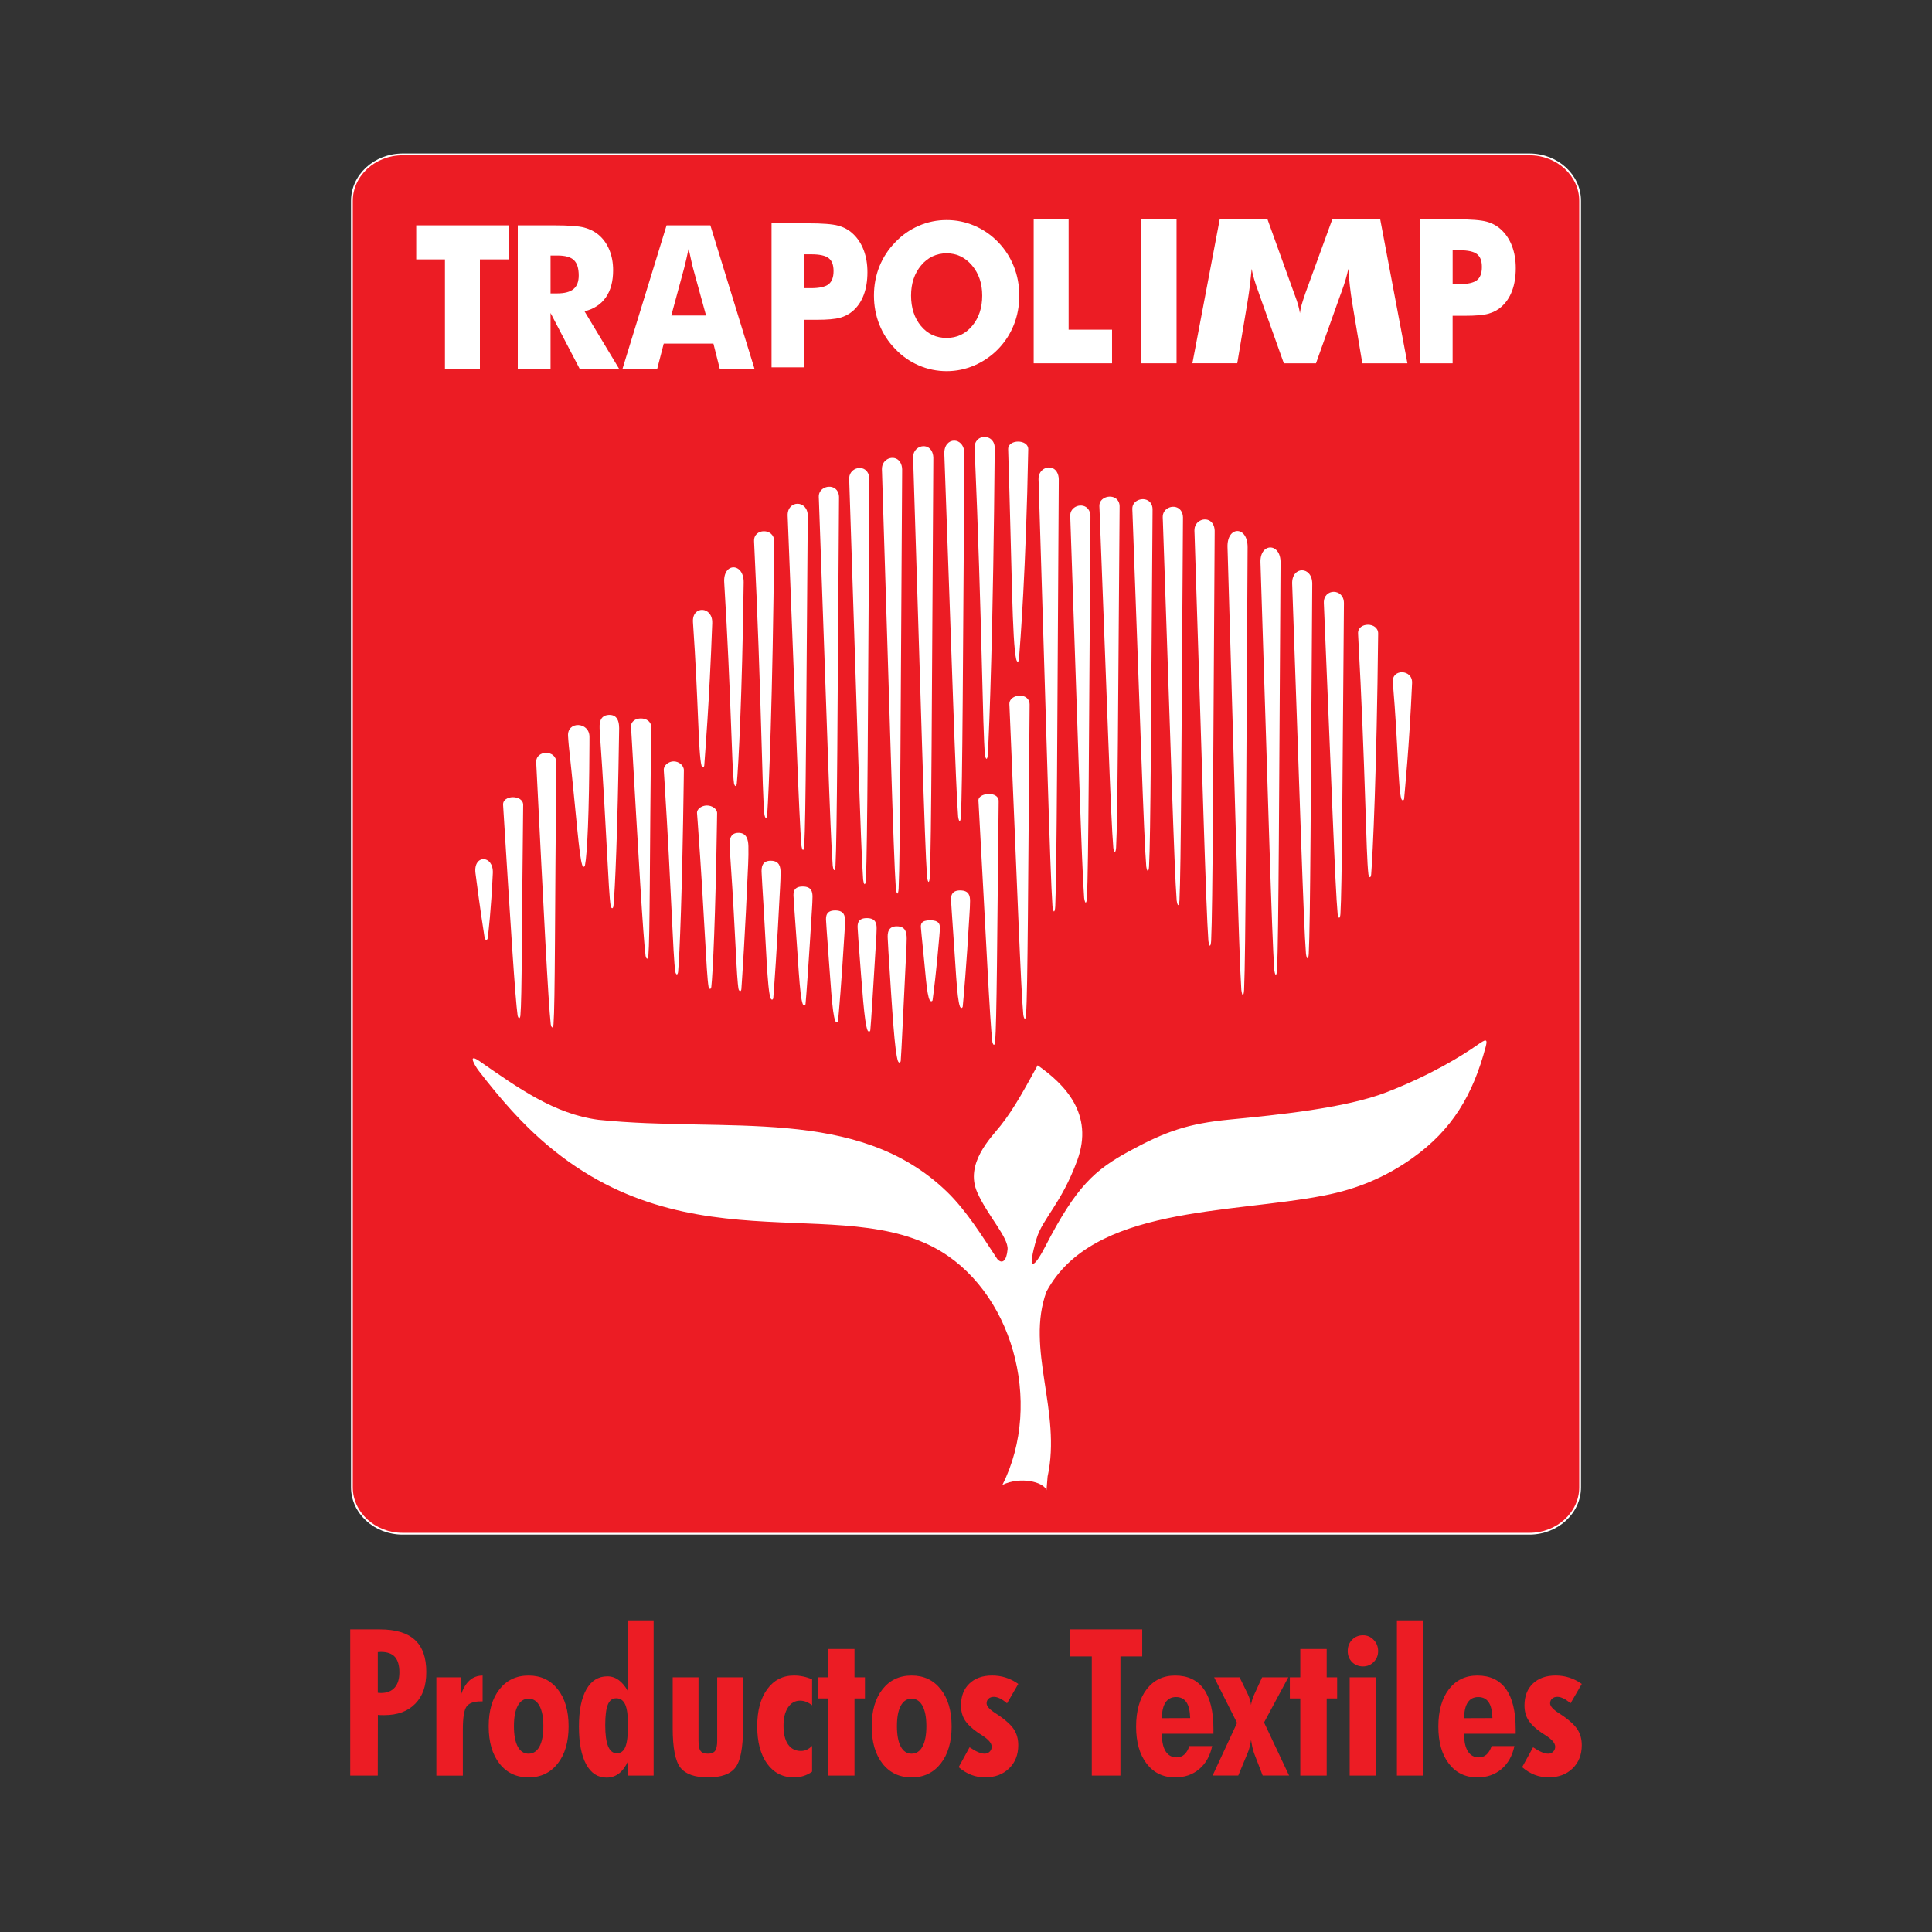 <?xml version="1.0" encoding="UTF-8"?>
<svg id="Capa_1" xmlns="http://www.w3.org/2000/svg" version="1.1" viewBox="0 0 1080 1080">
  <rect x="0" y="0" width="1080" height="1080" fill="#333333" stroke="none"/>
  <!-- Generator: Adobe Illustrator 29.7.1, SVG Export Plug-In . SVG Version: 2.1.1 Build 8)  -->
  <defs>
    <style>
      .st0, .st1 {
        fill: #fff;
      }

      .st0, .st2 {
        fill-rule: evenodd;
      }

      .st3 {
        fill: none;
        stroke: #fff;
        stroke-miterlimit: 22.93;
        stroke-width: 1px;
      }

      .st2 {
        fill: #ec1c24;
      }
    </style>
  </defs>
  <path class="st2" d="M225.05,86.3h629.9c15.58,0,28.33,11.67,28.33,25.93v719.19c0,14.26-12.75,25.93-28.33,25.93H225.05c-15.58,0-28.33-11.67-28.33-25.93V112.24c0-14.26,12.75-25.93,28.33-25.93Z"/>
  <path class="st3" d="M225.05,86.3h629.9c15.58,0,28.33,11.67,28.33,25.93v719.19c0,14.26-12.75,25.93-28.33,25.93H225.05c-15.58,0-28.33-11.67-28.33-25.93V112.24c0-14.26,12.75-25.93,28.33-25.93Z"/>
  <path class="st2" d="M850.88,987.87l6.12-11.14c1.83,1.24,3.41,2.14,4.76,2.71,1.34.59,2.56.88,3.66.88s2.07-.38,2.82-1.13c.75-.75,1.12-1.68,1.12-2.79,0-1.95-1.83-4.07-5.47-6.4-.95-.59-1.68-1.05-2.18-1.4-3.51-2.43-5.95-4.8-7.39-7.09-1.42-2.29-2.13-5.01-2.13-8.14,0-5.16,1.57-9.23,4.7-12.23,3.13-3,7.37-4.51,12.69-4.51,2.65,0,5.21.38,7.61,1.15,2.43.76,4.78,1.95,7.03,3.55l-6.29,10.85c-1.42-1.22-2.74-2.14-3.96-2.73-1.23-.59-2.37-.9-3.41-.9-1.21,0-2.18.34-2.93,1.01-.75.67-1.12,1.55-1.12,2.62,0,1.61,1.7,3.48,5.07,5.6,1.06.67,1.88,1.22,2.46,1.62,3.79,2.69,6.44,5.24,7.93,7.64,1.49,2.41,2.24,5.26,2.24,8.54,0,5.35-1.72,9.67-5.13,12.99-3.43,3.33-7.91,4.99-13.45,4.99-2.71,0-5.26-.46-7.71-1.4-2.44-.94-4.79-2.37-7.05-4.32M818.47,969.16v.44c0,4.13.71,7.28,2.13,9.48,1.42,2.2,3.45,3.31,6.08,3.31,1.66,0,3.1-.52,4.29-1.57,1.17-1.05,2.13-2.64,2.87-4.76h12.72c-1.16,5.48-3.58,9.78-7.24,12.88-3.66,3.1-8.15,4.64-13.47,4.64-6.68,0-11.98-2.56-15.91-7.66-3.94-5.12-5.9-12.02-5.9-20.73s1.96-15.77,5.9-20.89c3.94-5.1,9.24-7.66,15.91-7.66,7.07,0,12.41,2.52,16.01,7.55,3.6,5.05,5.41,12.5,5.41,22.34v2.64h-28.81ZM834.27,960.43c-.11-3.99-.8-6.96-2.11-8.87-1.29-1.93-3.23-2.89-5.82-2.89s-4.5,1.01-5.86,3.02c-1.34,2.03-2.01,4.95-2.01,8.79l15.8-.06ZM780.88,992.57v-86.78h14.81v86.78h-14.81ZM754.48,992.57v-54.92h14.81v54.92h-14.81ZM753.38,922.97c0-2.5.8-4.61,2.43-6.31,1.62-1.7,3.66-2.54,6.1-2.54s4.33.86,5.99,2.58c1.66,1.72,2.48,3.8,2.48,6.27s-.82,4.41-2.46,6.08c-1.64,1.66-3.64,2.48-6.01,2.48s-4.48-.8-6.1-2.43c-1.62-1.62-2.43-3.67-2.43-6.13ZM726.87,992.57v-43.11h-5.84v-11.81h5.84v-15.84h14.76v15.84h5.84v11.81h-5.84v43.11h-14.76ZM677.84,992.57l13.68-29.45-12.8-25.47h14.22l4.48,9.17c.58,1.24,1.03,2.35,1.31,3.34.3.99.5,1.97.62,2.94.13-1.01.37-2.04.71-3.12.32-1.07.76-2.16,1.31-3.27l4.16-9.08h14.65l-13.56,25.24,13.99,29.68h-14.76l-4.81-12.48c-.35-1.01-.67-2.14-.95-3.36-.26-1.24-.52-2.6-.73-4.09-.22,1.41-.49,2.75-.8,3.97-.3,1.24-.67,2.35-1.12,3.36l-5.24,12.59h-14.33ZM649.52,969.16v.44c0,4.13.71,7.28,2.13,9.48,1.42,2.2,3.45,3.31,6.08,3.31,1.66,0,3.1-.52,4.29-1.57,1.17-1.05,2.13-2.64,2.87-4.76h12.72c-1.16,5.48-3.58,9.78-7.24,12.88-3.66,3.1-8.15,4.64-13.47,4.64-6.68,0-11.98-2.56-15.91-7.66-3.94-5.12-5.9-12.02-5.9-20.73s1.96-15.77,5.9-20.89c3.94-5.1,9.24-7.66,15.91-7.66,7.07,0,12.41,2.52,16.01,7.55,3.6,5.05,5.41,12.5,5.41,22.34v2.64h-28.81ZM665.32,960.43c-.11-3.99-.8-6.96-2.11-8.87-1.29-1.93-3.23-2.89-5.82-2.89s-4.5,1.01-5.86,3.02c-1.34,2.03-2.01,4.95-2.01,8.79l15.8-.06ZM610.32,992.57v-66.62h-12.18v-15.12h40.37v15.12h-12.18v66.62h-16.01ZM535.88,987.87l6.12-11.14c1.83,1.24,3.41,2.14,4.76,2.71,1.34.59,2.56.88,3.66.88s2.07-.38,2.82-1.13c.75-.75,1.12-1.68,1.12-2.79,0-1.95-1.83-4.07-5.47-6.4-.95-.59-1.68-1.05-2.18-1.4-3.51-2.43-5.95-4.8-7.39-7.09-1.42-2.29-2.13-5.01-2.13-8.14,0-5.16,1.57-9.23,4.7-12.23,3.13-3,7.37-4.51,12.69-4.51,2.65,0,5.21.38,7.61,1.15,2.43.76,4.78,1.95,7.03,3.55l-6.29,10.85c-1.42-1.22-2.74-2.14-3.96-2.73-1.23-.59-2.37-.9-3.41-.9-1.21,0-2.18.34-2.93,1.01-.75.67-1.12,1.55-1.12,2.62,0,1.61,1.7,3.48,5.07,5.6,1.06.67,1.88,1.22,2.46,1.62,3.79,2.69,6.44,5.24,7.93,7.64,1.49,2.41,2.24,5.26,2.24,8.54,0,5.35-1.72,9.67-5.13,12.99-3.43,3.33-7.91,4.99-13.45,4.99-2.71,0-5.26-.46-7.71-1.4-2.44-.94-4.79-2.37-7.05-4.32ZM531.96,965.03c0,8.73-2.03,15.67-6.1,20.83-4.07,5.14-9.48,7.72-16.25,7.72s-12.24-2.56-16.27-7.7c-4.03-5.12-6.05-12.08-6.05-20.85s2.01-15.61,6.05-20.73c4.03-5.1,9.44-7.66,16.27-7.66s12.24,2.56,16.29,7.7c4.05,5.12,6.06,12.02,6.06,20.7ZM509.61,980.32c2.61,0,4.65-1.34,6.08-4.01,1.44-2.66,2.16-6.46,2.16-11.39s-.73-8.68-2.16-11.33c-1.44-2.67-3.47-4.01-6.08-4.01s-4.66,1.32-6.08,3.97c-1.42,2.66-2.13,6.44-2.13,11.37s.71,8.77,2.13,11.43c1.42,2.66,3.45,3.98,6.08,3.98ZM462.91,992.57v-43.11h-5.84v-11.81h5.84v-15.84h14.76v15.84h5.84v11.81h-5.84v43.11h-14.76ZM453.96,953.26c-1.18-.9-2.3-1.55-3.4-1.97-1.08-.4-2.18-.61-3.28-.61-2.84,0-5.09,1.26-6.77,3.78-1.68,2.52-2.52,5.92-2.52,10.22,0,4.53.84,8.01,2.54,10.45,1.7,2.45,4.1,3.67,7.2,3.67,1.16,0,2.26-.23,3.28-.71,1.01-.46,2-1.17,2.95-2.14v14.43c-1.53,1.09-3.13,1.89-4.83,2.41-1.7.52-3.47.78-5.34.78-6.27,0-11.25-2.56-14.96-7.66-3.69-5.12-5.54-12.08-5.54-20.89s1.87-15.61,5.58-20.73c3.71-5.1,8.69-7.66,14.93-7.66,1.79,0,3.51.17,5.19.54,1.68.34,3.34.88,4.98,1.59v14.5ZM415.35,937.65v28.45c0,10.97-1.42,18.29-4.24,21.96-2.82,3.69-7.93,5.52-15.34,5.52s-12.57-1.83-15.43-5.48c-2.85-3.65-4.29-10.99-4.29-22v-28.45h14.42v35.33c0,2.89.39,4.82,1.16,5.83.76,1.01,2.11,1.51,4.05,1.51s3.28-.52,4.07-1.57c.78-1.05,1.17-2.96,1.17-5.77v-35.33h14.42ZM365.39,992.57h-14.33v-8.01c-1.42,3.06-3.12,5.35-5.11,6.86-1.98,1.51-4.27,2.27-6.85,2.27-4.93,0-8.73-2.46-11.42-7.41-2.7-4.95-4.05-11.98-4.05-21.08s1.38-15.94,4.16-20.81c2.76-4.87,6.68-7.3,11.73-7.3,2.3,0,4.4.69,6.31,2.06,1.92,1.4,3.66,3.48,5.22,6.29v-39.65h14.33v86.78ZM351.06,964.25c0-5.26-.52-9.06-1.55-11.39-1.04-2.33-2.72-3.5-5.06-3.5-2.15,0-3.71,1.18-4.66,3.54-.97,2.35-1.46,6.17-1.46,11.47s.54,9.19,1.6,11.81c1.08,2.62,2.71,3.92,4.89,3.92s3.82-1.2,4.78-3.61c.97-2.41,1.46-6.48,1.46-12.23ZM317.85,965.03c0,8.73-2.03,15.67-6.1,20.83-4.07,5.14-9.48,7.72-16.25,7.72s-12.24-2.56-16.27-7.7c-4.03-5.12-6.05-12.08-6.05-20.85s2.02-15.61,6.05-20.73c4.03-5.1,9.44-7.66,16.27-7.66s12.24,2.56,16.29,7.7c4.05,5.12,6.06,12.02,6.06,20.7ZM295.5,980.32c2.61,0,4.65-1.34,6.08-4.01,1.44-2.66,2.16-6.46,2.16-11.39s-.73-8.68-2.16-11.33c-1.44-2.67-3.47-4.01-6.08-4.01s-4.66,1.32-6.08,3.97c-1.42,2.66-2.13,6.44-2.13,11.37s.71,8.77,2.13,11.43c1.42,2.66,3.45,3.98,6.08,3.98ZM243.93,992.57v-54.92h13.77v9.75c1.21-3.59,2.82-6.27,4.81-8.05,2.01-1.78,4.44-2.68,7.28-2.71v14.45h-.99c-3.9,0-6.55.94-7.95,2.83-1.4,1.89-2.11,6.17-2.11,12.84v25.82h-14.81ZM195.78,992.57v-81.73h16.55c8.79,0,15.32,1.95,19.57,5.85,4.27,3.9,6.4,9.86,6.4,17.89s-2.05,13.61-6.18,17.83c-4.12,4.24-9.89,6.36-17.33,6.36-.93,0-1.66,0-2.15-.02-.5-.02-.97-.06-1.4-.1l-.06,33.92h-15.41ZM211.19,946.28c.19,0,.47.02.84.06.39.04.67.06.86.06,3.38,0,5.95-.99,7.72-3,1.77-1.99,2.65-4.85,2.65-8.6s-.84-6.75-2.52-8.6c-1.66-1.83-4.29-2.77-7.85-2.77-.19,0-.47.02-.86.06-.37.04-.65.06-.84.06v22.74Z"/>
  <path class="st0" d="M286.39,621.16c83.38,91.69,176.27,44.75,235.79,76.21,43.4,22.94,61.4,86.5,38.18,132.67,10.06-4.75,22.91-1.77,24.63,2.98l.62-7.6c7.93-36.18-12.41-71.53-.62-103.43,25.71-47.86,102.28-43.35,155.44-53.75,18.26-3.57,34.15-10.2,49.23-20.93,21.92-15.6,33.67-35.06,40.84-62.12,1.29-4.87-.12-4.22-4.55-1.13-8.35,5.84-25.25,16.55-50.9,26.52-22.94,8.91-61.19,12.69-87.61,15.25-23.2,2.25-35.76,6.58-56.06,17.62-19.4,10.55-29.66,19.57-47.15,53.5-6.59,12.79-10.25,13.97-4.75-4.63,3.27-11.06,13.8-19.41,22.71-43.67,9.55-25.98-7.2-42.69-22.15-53.14-6.44,11.62-12.75,23.69-20.65,33.65-5.39,6.8-20.25,21.28-13.08,37.44,5.7,12.85,17.51,25.25,16.93,31.82-.57,6.54-3.05,8.39-5.74,5.4-8.41-12.73-17.32-27.15-28.12-37.6-50.14-48.49-123.46-32.83-194.88-40.25-24.5-3.22-44.61-17.58-66.49-32.81-7.2-5.01-2.15,3.14-.55,5.23,5.88,7.68,12.37,15.59,18.91,22.77"/>
  <path class="st0" d="M564.32,395.21c-.04-1.01-.21-2.06.13-3.03,1.37-3.93,9.07-4.83,10.81-.13.4,1.07.3,2.11.29,3.23-.83,99.22-1.06,157.56-1.96,172.09-.19,2.43-.96,3.17-1.55.07-1.41-14.77-3.48-73.45-7.72-172.22"/>
  <path class="st0" d="M580.62,270.04c-.04-1.38-.21-2.82.13-4.16,1.37-5.4,9.07-6.63,10.81-.18.4,1.47.3,2.9.29,4.44-.83,136.33-1.06,216.5-1.96,236.46-.19,3.35-.96,4.36-1.55.09-1.41-20.3-3.48-100.92-7.72-236.65"/>
  <path class="st0" d="M598.33,290.38c-.04-1.24-.21-2.53.13-3.72,1.37-4.83,9.07-5.93,10.81-.16.4,1.31.3,2.59.29,3.97-.83,121.93-1.06,193.63-1.96,211.48-.19,2.99-.96,3.9-1.55.08-1.41-18.16-3.48-90.26-7.72-211.65"/>
  <path class="st0" d="M614.63,284.59c-.04-1.11-.21-2.26.13-3.33,1.37-4.32,9.07-5.31,10.81-.14.4,1.18.3,2.32.29,3.55-.83,109.09-1.06,173.23-1.96,189.21-.19,2.68-.96,3.49-1.55.07-1.41-16.24-3.48-80.75-7.72-189.35"/>
  <path class="st0" d="M633.05,286.34c-.04-1.16-.21-2.37.13-3.49,1.37-4.52,9.07-5.55,10.81-.15.4,1.23.3,2.43.29,3.71-.83,114.15-1.06,181.26-1.96,197.98-.19,2.8-.96,3.65-1.55.08-1.41-17-3.48-84.5-7.72-198.14"/>
  <path class="st0" d="M650.05,291.11c-.04-1.24-.21-2.53.13-3.74,1.37-4.85,9.07-5.95,10.81-.16.4,1.32.3,2.6.29,3.98-.83,122.32-1.06,194.24-1.96,212.16-.19,3-.96,3.91-1.55.08-1.41-18.21-3.48-90.55-7.72-212.33"/>
  <path class="st0" d="M667.77,298.74c-.04-1.33-.21-2.71.13-4,1.37-5.19,9.07-6.37,10.81-.17.4,1.41.3,2.78.29,4.26-.83,130.88-1.06,207.84-1.96,227.01-.19,3.21-.96,4.18-1.55.09-1.41-19.49-3.48-96.89-7.72-227.19"/>
  <path class="st0" d="M686.19,305.86c-.36-11.98,11.3-12.11,11.23.1-.83,142.56-1.06,226.38-1.96,247.26-.19,3.5-.96,4.55-1.55.1-1.41-21.23-3.48-105.53-7.72-247.46"/>
  <path class="st0" d="M704.61,314.35c-.36-11.03,11.3-11.15,11.23.09-.83,131.27-1.06,208.46-1.96,227.68-.19,3.22-.96,4.19-1.55.09-1.41-19.55-3.48-97.17-7.72-227.86"/>
  <path class="st0" d="M722.33,326.34c-.36-10.02,11.3-10.13,11.23.08-.83,119.21-1.06,189.3-1.96,206.76-.19,2.93-.96,3.81-1.55.08-1.41-17.75-3.48-88.24-7.72-206.92"/>
  <path class="st0" d="M740.04,337.16c-.36-8.41,11.3-8.51,11.23.07-.83,100.14-1.06,159.01-1.96,173.68-.19,2.46-.96,3.2-1.55.07-1.41-14.91-3.48-74.12-7.72-173.82"/>
  <path class="st0" d="M759.17,354.14c-.36-6.52,11.3-6.59,11.23.05-.83,77.56-2.99,123.16-3.9,134.52-.19,1.9-.96,2.48-1.55.05-1.41-11.55-1.55-57.41-5.79-134.63"/>
  <path class="st0" d="M789.37,381.75c-1.66,37.12-4.02,59.22-4.46,64.81-.19.97-.96,1.26-1.55.03-1.84-5.93-1.64-28.41-4.76-65.18-.66-7.74,11.11-7.35,10.76.35"/>
  <path class="st0" d="M563.56,251.13c-.18-5.68,11.34-5.73,11.23.05-1.29,67.97-4.42,107.56-5.18,117.29-.19,1.66-.96,2.16-1.55.05-2.3-10.05-2.36-50.18-4.5-117.39"/>
  <path class="st0" d="M544.83,250.5c-.36-8.31,11.3-8.4,11.23.07-.83,98.87-2.99,157-3.9,171.48-.19,2.43-.96,3.16-1.55.07-1.41-14.72-1.55-73.18-5.79-171.61"/>
  <path class="st0" d="M527.88,253.71c-.36-9.82,11.3-9.93,11.23.08-.83,116.88-1.06,185.61-1.96,202.72-.19,2.87-.96,3.73-1.55.08-1.41-17.4-3.48-86.52-7.72-202.88"/>
  <path class="st0" d="M510.5,257.98c-.04-1.36-.21-2.77.13-4.09,1.37-5.3,9.07-6.51,10.81-.18.4,1.44.3,2.85.29,4.35-.83,133.8-1.06,212.47-1.96,232.06-.19,3.28-.96,4.27-1.55.09-1.41-19.92-3.48-99.04-7.72-232.24"/>
  <path class="st0" d="M493.07,264.51c-.04-1.36-.21-2.77.13-4.09,1.37-5.3,9.07-6.51,10.81-.18.4,1.44.3,2.85.29,4.35-.83,133.8-1.06,212.47-1.96,232.06-.19,3.28-.96,4.27-1.55.09-1.41-19.92-3.48-99.04-7.72-232.24"/>
  <path class="st0" d="M474.77,269.79c-.04-1.3-.21-2.65.13-3.9,1.37-5.06,9.07-6.22,10.81-.17.4,1.38.3,2.72.29,4.16-.83,127.81-1.06,202.96-1.96,221.68-.19,3.14-.96,4.08-1.55.09-1.41-19.03-3.48-94.61-7.72-221.86"/>
  <path class="st0" d="M457.78,279.61c-.04-1.2-.21-2.44.13-3.6,1.37-4.67,9.07-5.73,10.81-.16.4,1.27.3,2.51.29,3.83-.83,117.76-1.06,187-1.96,204.25-.19,2.89-.96,3.76-1.55.08-1.41-17.54-3.48-87.17-7.72-204.41"/>
  <path class="st0" d="M440.31,288.33c-.36-8.94,11.3-9.03,11.23.07-.83,106.35-1.06,168.88-1.96,184.45-.19,2.61-.96,3.4-1.55.07-1.41-15.84-3.48-78.72-7.72-184.6"/>
  <path class="st0" d="M421.54,302.53c-.36-7.4,11.3-7.48,11.23.06-.83,88.09-2.99,139.89-3.9,152.79-.19,2.16-.96,2.81-1.55.06-1.41-13.12-1.54-65.21-5.79-152.91"/>
  <path class="st0" d="M415.72,325.58c-.87,64.65-2.95,102.73-3.84,112.38-.19,1.66-.96,2.16-1.55.05-1.38-9.82-1.54-48.11-5.49-112.49-.69-11.3,11.03-11.06,10.88.07"/>
  <path class="st0" d="M398.15,348.26c-1.66,45.62-4.02,72.79-4.46,79.65-.19,1.19-.96,1.55-1.55.03-1.84-7.28-1.64-34.91-4.76-80.11-.66-9.51,11.11-9.04,10.76.43"/>
  <path class="st0" d="M275.49,488.11c-.96,20.52-2.44,33.41-2.94,36.7-.19.62-.96.81-1.55.02-.59-3.67-2.63-16.67-5.2-36.68-1.37-10.63,10.17-10.4,9.69-.04"/>
  <path class="st0" d="M281.23,449.95c-.36-5.74,11.3-5.8,11.23.05-.82,68.31-.65,107.7-1.55,117.7-.19,1.68-.96,2.18-1.55.05-1.41-10.17-3.89-49.79-8.13-117.79"/>
  <path class="st0" d="M299.74,426.23c-.36-7.13,11.3-7.21,11.23.06-.82,84.87-.65,133.81-1.55,146.24-.19,2.08-.96,2.71-1.55.06-1.41-12.64-3.89-61.86-8.13-146.35"/>
  <path class="st0" d="M329.52,411.91c0,1.45,0,2.89-.01,4.3-.15,38.3-1.24,61.27-2.48,67.38-.19,1.07-.96,1.4-1.55.03-1.84-5.53-3.08-25.76-7.53-66.92-.18-1.69-.27-3.42-.4-5.17-.66-8.58,11.99-8.15,11.97.39"/>
  <path class="st0" d="M340.47,399.62c6.5-.21,5.61,7.5,5.6,10.03-.84,55.91-2.28,88.39-3.15,96.8-.19,1.45-.96,1.89-1.55.04-1.36-8.55-2.16-41.23-6.06-96.91.05-2.25-1.55-9.75,5.16-9.96"/>
  <path class="st0" d="M352.76,406.31c-.36-6.24,11.3-6.31,11.23.05-.82,74.27-.65,117.09-1.55,127.97-.19,1.82-.96,2.37-1.55.05-1.41-11.06-3.89-54.13-8.13-128.07"/>
  <path class="st0" d="M371.06,430.58c-.05-.73.12-1.42.45-2.04.9-1.72,3-2.92,5.1-2.92,2.86,0,5.72,2.21,5.68,5.01-.03,2.04-.05,4.05-.08,6.04-.84,61.58-2.28,97.37-3.15,106.63-.19,1.6-.96,2.09-1.55.04-1.36-9.42-2.16-45.42-6.06-106.75-.13-1.98-.26-3.98-.39-6.01"/>
  <path class="st0" d="M389.64,454.55c-.05-.63.12-1.22.45-1.76.9-1.48,3-2.51,5.1-2.51,2.86,0,5.72,1.9,5.68,4.31-.02,1.76-.05,3.49-.08,5.2-.84,53.02-2.28,83.84-3.15,91.81-.19,1.38-.96,1.8-1.55.04-1.36-8.11-2.16-39.1-6.06-91.91-.13-1.7-.26-3.43-.39-5.18"/>
  <polygon class="st0" points="248.73 206.47 248.73 145 232.67 145 232.67 125.97 284.33 125.97 284.33 145 268.27 145 268.27 206.47 248.73 206.47"/>
  <path class="st0" d="M307.75,164.01h3.63c4.21,0,7.29-.81,9.22-2.42,1.94-1.61,2.91-4.15,2.91-7.58,0-4.04-.9-6.91-2.72-8.62-1.8-1.71-4.85-2.55-9.12-2.55h-3.91v21.17ZM289.44,206.47v-80.5h20.42c7.99,0,13.57.41,16.71,1.24,3.14.83,5.87,2.21,8.15,4.15,2.57,2.2,4.56,5.01,5.95,8.41,1.39,3.42,2.07,7.17,2.07,11.28,0,6.23-1.35,11.3-4.08,15.2-2.72,3.9-6.7,6.49-11.91,7.77l19.52,32.45h-22.07l-16.44-31.51v31.51h-18.31Z"/>
  <path class="st0" d="M347.89,206.47l24.73-80.5h24.48l24.76,80.5h-19.43l-3.63-14.41h-27.76l-3.73,14.41h-19.43ZM375.26,176.38h19.43l-7.3-26.56c-.22-.81-.54-2.1-.92-3.9-.4-1.78-.9-4.09-1.52-6.93-.42,1.99-.84,3.87-1.25,5.67-.4,1.8-.82,3.51-1.24,5.16l-7.2,26.56Z"/>
  <path class="st0" d="M449.61,161.09h3.73c4.7,0,7.97-.73,9.83-2.18,1.85-1.45,2.79-3.9,2.79-7.4s-.92-5.78-2.74-7.21c-1.82-1.43-5.06-2.14-9.69-2.14h-3.91v18.92ZM449.61,205.34h-18.31v-80.5h20.42c7.99,0,13.6.43,16.84,1.31,3.22.88,5.97,2.38,8.22,4.52,2.64,2.44,4.66,5.52,6.05,9.2,1.39,3.7,2.07,7.79,2.07,12.29,0,4.81-.69,9.03-2.06,12.67-1.37,3.66-3.39,6.64-6.07,8.99-2.02,1.76-4.41,3.02-7.15,3.79-2.74.77-7.14,1.16-13.17,1.16h-6.85v26.56Z"/>
  <path class="st0" d="M529.18,188.9c5.74,0,10.49-2.23,14.25-6.7,3.76-4.49,5.63-10.14,5.63-16.95s-1.9-12.37-5.71-16.89c-3.81-4.5-8.54-6.76-14.18-6.76s-10.49,2.25-14.25,6.74c-3.76,4.49-5.63,10.14-5.63,16.91s1.84,12.56,5.55,16.99c3.7,4.45,8.49,6.66,14.33,6.66M569.78,165.25c0,5.8-1.01,11.22-3.01,16.27-2,5.07-4.93,9.59-8.77,13.59-3.88,3.96-8.31,7-13.29,9.16-4.98,2.14-10.15,3.21-15.52,3.21s-10.63-1.07-15.59-3.21c-4.98-2.16-9.34-5.2-13.11-9.16-3.92-4-6.87-8.54-8.91-13.65-2.02-5.09-3.03-10.49-3.03-16.22s1.01-11.17,3.03-16.25c2.04-5.07,5-9.61,8.91-13.61,3.77-3.96,8.13-7,13.11-9.16,4.96-2.14,10.15-3.21,15.59-3.21s10.6,1.07,15.59,3.21c5.01,2.16,9.41,5.2,13.22,9.16,3.81,3.96,6.72,8.48,8.75,13.59,2.02,5.09,3.03,10.51,3.03,16.27Z"/>
  <polygon class="st0" points="577.83 203.09 577.83 122.59 597.36 122.59 597.36 184.29 621.64 184.29 621.64 203.09 577.83 203.09"/>
  <rect class="st1" x="637.97" y="122.59" width="19.73" height="80.5"/>
  <path class="st0" d="M786.77,203.09h-25.22l-5.82-34.8c-.39-2.46-.76-5.2-1.11-8.2-.35-3-.65-6.29-.92-9.84-.62,3.4-1.87,7.66-3.72,12.74-.39,1.07-.69,1.86-.88,2.36l-13.45,37.73h-17.98l-13.45-37.73c-.18-.51-.46-1.29-.81-2.36-1.89-5.09-3.14-9.33-3.72-12.69-.28,3.04-.6,6.04-.95,9.03-.37,3-.81,5.97-1.29,8.95l-5.82,34.8h-25.08l15.28-80.5h26.7l14.95,41.52c.09.28.28.77.53,1.43,1.41,3.7,2.28,6.87,2.65,9.52.16-1.43.51-3.02.99-4.77.51-1.73,1.18-3.83,2.03-6.29l15.09-41.41h26.77l15.21,80.5Z"/>
  <path class="st0" d="M812.03,158.83h3.73c4.7,0,7.97-.73,9.83-2.18,1.85-1.45,2.79-3.9,2.79-7.4s-.92-5.78-2.74-7.21c-1.82-1.43-5.06-2.14-9.69-2.14h-3.91v18.92ZM812.03,203.09h-18.31v-80.5h20.42c7.99,0,13.6.43,16.84,1.31,3.22.88,5.97,2.38,8.22,4.52,2.64,2.44,4.66,5.52,6.05,9.2,1.39,3.7,2.07,7.79,2.07,12.29,0,4.81-.69,9.03-2.06,12.67-1.37,3.66-3.39,6.64-6.07,8.99-2.02,1.76-4.41,3.02-7.15,3.79-2.74.77-7.14,1.16-13.17,1.16h-6.85v26.56Z"/>
  <path class="st0" d="M413,465.55c4.5.12,5.26,4.04,5.36,7.53.09,3.23,0,6.46-.13,9.69-1.73,40.25-3.36,63.8-3.8,70.22-.19,1.19-.96,1.55-1.55.03-1.22-6.45-1.64-30.42-4.48-71.54-.17-2.47-.27-4.93-.46-7.39-.3-3.77-.28-8.67,5.07-8.53"/>
  <path class="st0" d="M430.93,481.16c4.93.04,5.42,3.58,5.43,6.84,0,2.73-.17,5.47-.3,8.2-1.73,34.4-3.34,56.22-3.79,61.72-.19,1.02-.96,1.33-1.55.03-1.84-5.52-2.34-27.64-4.57-62.7-.15-2.35-.22-4.7-.38-7.05-.22-3.24.09-7.1,5.17-7.04"/>
  <path class="st0" d="M448.77,495.57c4.93.03,5.42,2.99,5.43,5.71,0,2.28-.17,4.57-.3,6.85-1.73,28.73-3.16,48.54-3.6,53.13-.19.85-.96,1.11-1.55.02-1.84-4.61-2.52-24.68-4.76-53.95-.15-1.96-.22-3.92-.38-5.88-.22-2.71.09-5.93,5.17-5.88"/>
  <path class="st0" d="M466.95,508.95c4.93.03,5.42,2.99,5.43,5.71,0,2.28-.17,4.57-.3,6.85-1.73,28.73-3.16,44.61-3.6,49.2-.19.85-.96,1.11-1.55.02-1.84-4.61-2.52-20.74-4.76-50.02-.15-1.96-.22-3.92-.38-5.88-.22-2.71.09-5.93,5.17-5.88"/>
  <path class="st0" d="M484.62,513.24c4.93.03,5.42,2.99,5.42,5.71,0,2.28-.17,4.57-.3,6.85-1.73,28.73-2.78,45.54-3.23,50.13-.19.85-.96,1.11-1.55.02-1.84-4.61-2.9-21.68-5.13-50.95-.15-1.96-.22-3.92-.38-5.88-.22-2.71.09-5.93,5.17-5.88"/>
  <path class="st0" d="M501.42,517.82c4.93.04,5.42,3.59,5.43,6.84,0,2.73-.17,5.47-.3,8.2-1.73,34.41-2.59,54.75-3.04,60.24-.19,1.02-.96,1.33-1.55.03-1.84-5.52-3.09-26.15-5.32-61.23-.15-2.35-.22-4.7-.38-7.05-.22-3.24.09-7.1,5.17-7.04"/>
  <path class="st0" d="M536.84,497.76c4.93.03,5.42,3.1,5.43,5.91,0,2.36-.17,4.73-.3,7.09-1.73,29.75-3.34,47.16-3.79,51.91-.19.88-.96,1.15-1.55.02-1.84-4.77-2.33-22.45-4.57-52.76-.15-2.03-.22-4.06-.38-6.09-.22-2.8.09-6.14,5.17-6.09"/>
  <path class="st0" d="M519.97,514.44c4.93.02,5.42,2.14,5.43,4.07,0,1.63-.17,3.26-.3,4.89-1.73,20.5-3.34,32.49-3.79,35.77-.19.61-.96.79-1.55.02-1.84-3.29-2.33-15.47-4.57-36.35-.15-1.4-.22-2.8-.38-4.2-.22-1.93.09-4.23,5.17-4.19"/>
  <path class="st0" d="M547.02,448.76c-.04-.78-.21-1.6.13-2.35,1.37-3.05,9.07-3.75,10.81-.1.4.83.3,1.64.29,2.51-.83,77.02-1.06,122.31-1.96,133.59-.19,1.89-.96,2.46-1.55.05-1.41-11.47-3.48-57.02-7.72-133.7"/>
</svg>